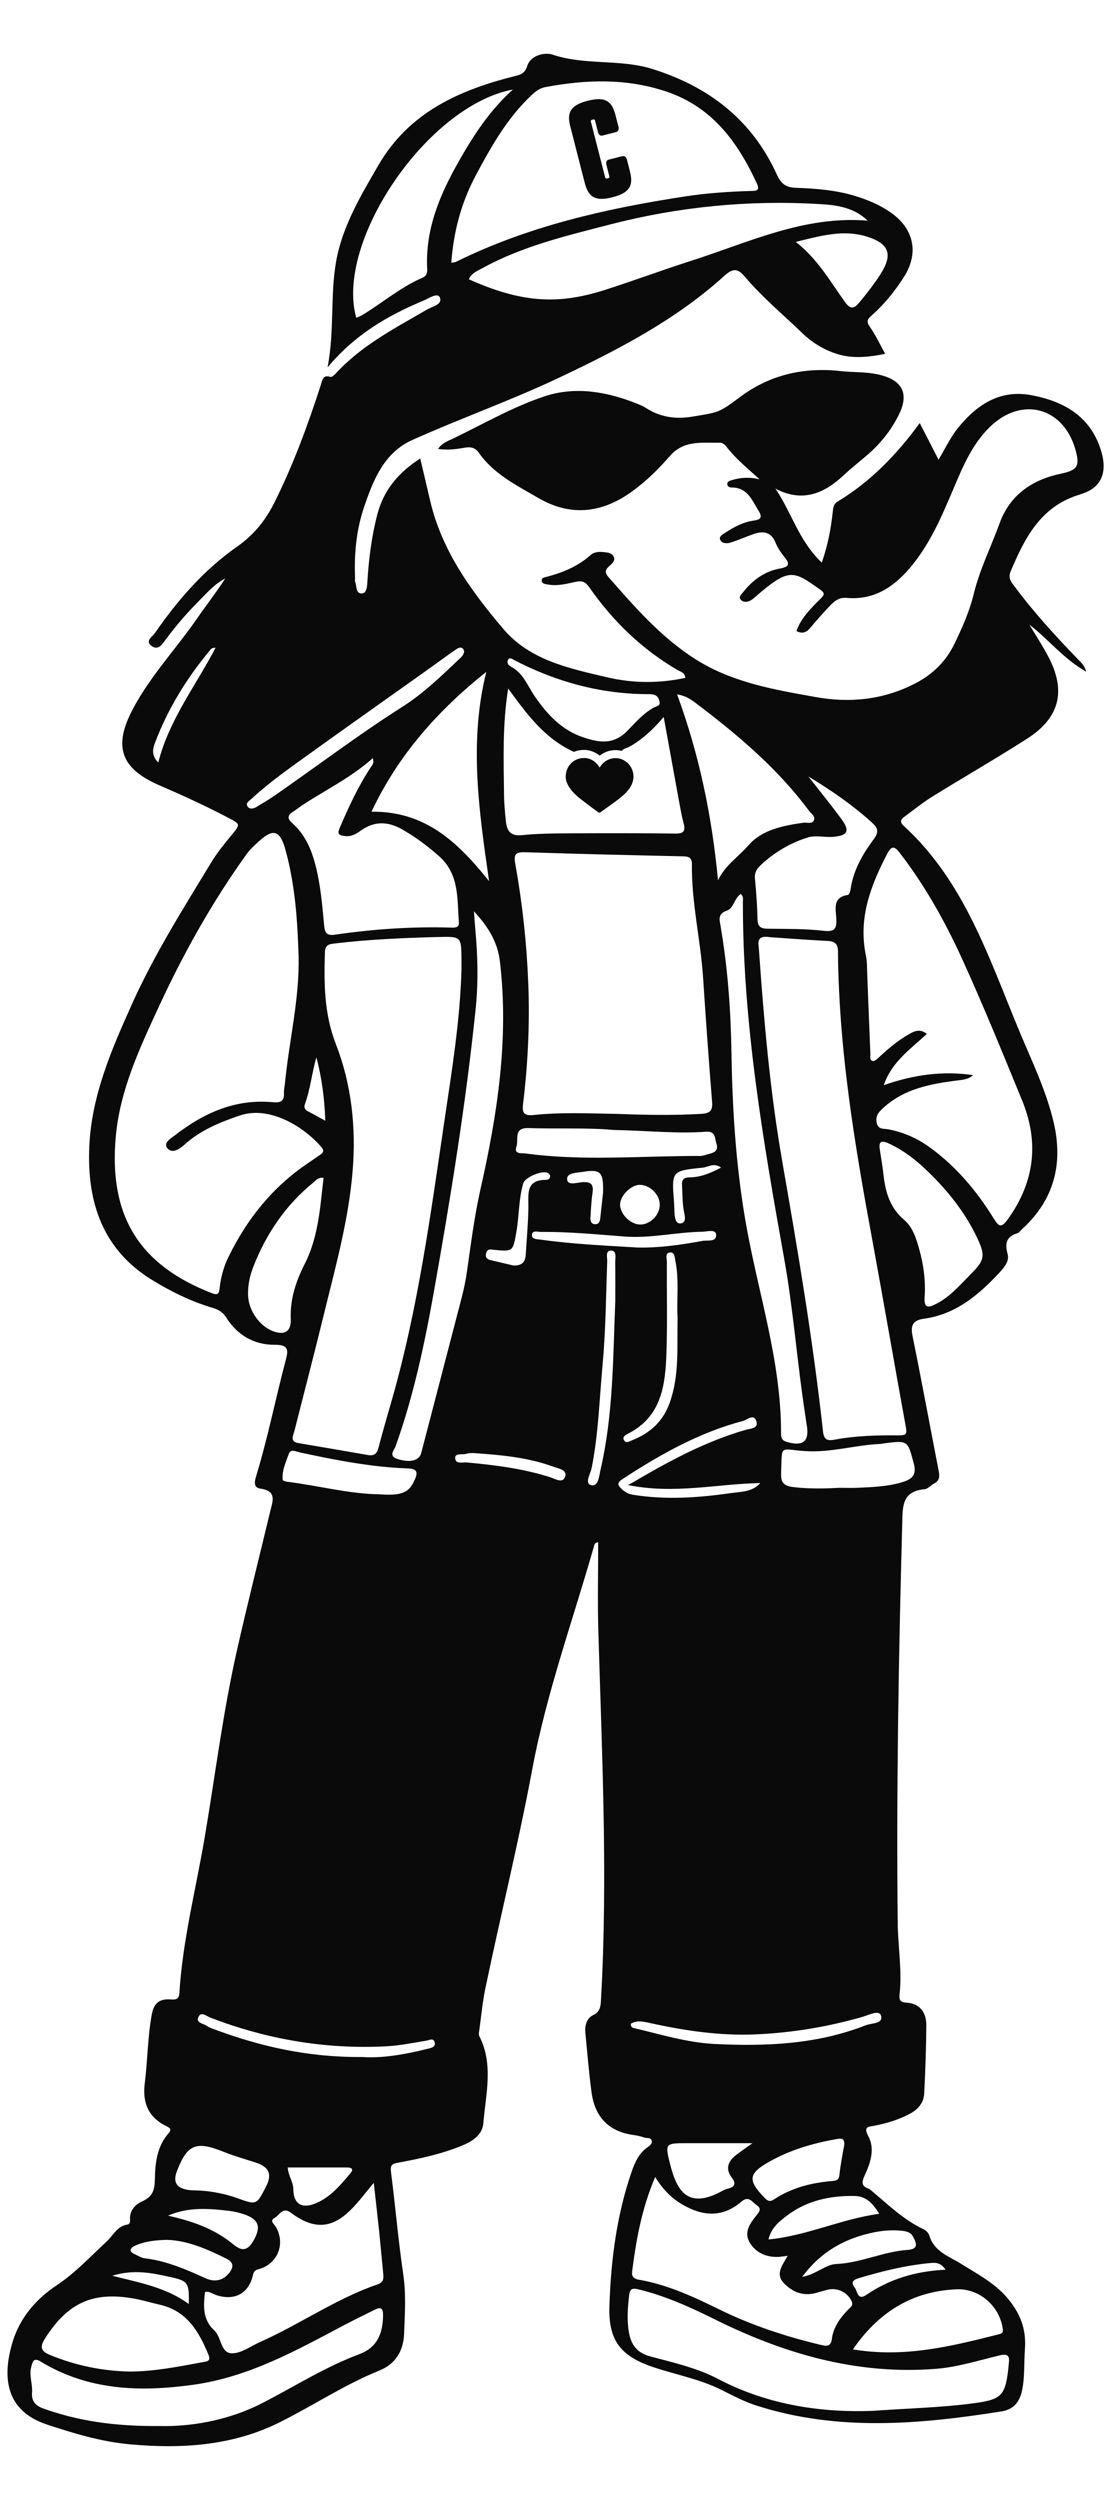 <?xml version="1.0" encoding="UTF-8"?>
<svg id="Capa_1" data-name="Capa 1" xmlns="http://www.w3.org/2000/svg" viewBox="300 0 480 1080">
  <path d="m766.9,213.48c8.92-2.59,11.55-9.26,8.99-18.17-4.36-15.15-15.79-21.81-30.12-24.56-13.5-2.59-23.39,3.82-31.59,13.75-3.39,4.11-5.64,8.98-8.7,14.08-2.9-5.67-5.47-10.68-8.11-15.83-9.96,13.67-21.26,25.32-35.45,33.91-1.89,1.14-1.95,2.76-2.14,4.53-.77,7.05-2.01,13.99-4.73,21.84-9.94-9.32-13.12-21.86-20.05-31.95h0c11.14,5.91,20.52,2.56,29.1-5.43,3.26-3.03,6.73-5.83,10.14-8.7,5.93-5.01,10.71-10.89,14.15-17.89,4.51-9.18,1.38-14.95-8.84-17.26-5.44-1.23-10.91-.89-16.35-1.49-15.81-1.77-30.57,1.55-43.43,11.17-9.2,6.88-9.11,6.58-20.39,8.47-7.69,1.29-14.32.25-20.67-3.93-.74-.49-1.57-.84-2.39-1.18-13.2-5.5-27.26-8.13-40.71-3.73-13.78,4.51-26.61,11.96-39.76,18.31-2.22,1.07-4.87,1.9-6.61,4.53,4.19.59,7.88.12,11.52-.55,2.57-.47,4.61.02,6.1,2.16,6.46,9.27,16.36,14.11,25.67,19.54,13.73,8.02,27.16,6.73,40.08-2.46,6.31-4.49,11.79-9.85,16.78-15.62,6.12-7.07,14.08-5.57,21.76-5.78.87-.02,2.02.83,2.61,1.61,4.15,5.43,9.45,9.66,14.42,14.24-4.08-1.04-8.13-.9-12.13.37-.79.25-1.84.47-1.84,1.61,0,1.15,1.08,1.55,1.84,1.54,6.97-.07,8.86,5.57,11.75,10.18,1.68,2.69.83,3.69-2.08,4.09-4.5.63-8.46,2.69-12.21,5.16-1.16.76-3,1.6-2.37,3.12.65,1.58,2.79,1.76,4.29,1.3,3.4-1.04,6.66-2.51,10.02-3.7,4.19-1.48,7.64-1.12,9.61,3.66.87,2.11,2.16,4.13,3.62,5.91,2.42,2.95,2.86,4.46-1.8,5.3-6.54,1.17-11.73,5-15.82,10.21-.69.89-2.09,1.93-1.06,3.2.99,1.21,2.62,1.11,3.97.51.93-.41,1.74-1.16,2.53-1.84,14.37-12.48,16.21-11.24,27.53-3.23,2.29,1.62,2.44,2.23.49,4.17-4.13,4.1-8.38,8.21-10.43,13.96,2.74,1.45,4.5.46,6.17-1.57,2.49-3.02,5.11-5.94,7.79-8.8,2.07-2.21,4.16-4.27,7.72-3.95,11.33,1.01,19.78-4.2,26.96-12.49,8.93-10.31,14.1-22.61,19.31-34.92,4.04-9.54,8.06-19.08,15.68-26.48,13.73-13.34,31.74-8.5,36.93,9.9,1.95,6.92.92,8.84-6.15,10.3-12.6,2.61-22.19,9.23-26.63,21.46-3.69,10.17-8.59,19.89-11.17,30.51-1.8,7.44-4.94,14.49-8.26,21.4-3.68,7.65-9.3,13.26-16.89,17.2-13.73,7.14-28.23,8.64-43.15,5.96-17.86-3.21-35.76-6.18-51.65-16.18-15.09-9.49-26.44-22.65-37.97-35.78-1.88-2.15-.95-3.36.67-4.82,1.03-.93,2.35-1.96,1.8-3.58-.61-1.78-2.38-2.02-3.97-2.22-2.17-.28-4.5-.22-6.13,1.24-5.49,4.9-11.99,7.58-18.98,9.39-.95.25-2.38.41-2.13,1.85.22,1.22,1.57,1.27,2.58,1.47,4.15.81,8.19-.31,12.16-1.15,2.71-.58,4.16,0,5.74,2.27,10.2,14.63,22.72,26.82,38.22,35.85,1.24.72,3.11,1.02,3.34,3.38-11.32,2.4-22.57,2.38-33.79-.26-16.37-3.85-33.32-7.33-44.78-20.83-13.85-16.32-26.5-33.65-31.59-55.14-1.43-6.02-2.83-12.04-4.35-18.55-9.15,5.86-15.7,13.38-18.48,23.9-2.56,9.68-3.77,19.54-4.38,29.52-.11,1.83-.26,4.74-2.3,4.87-2.76.19-2.23-3.02-2.92-4.86-.24-.63-.06-1.41-.09-2.13-.41-10.24.58-20.46,3.82-30.07,3.92-11.63,8.6-23.66,20.78-29.15,20.88-9.41,42.51-17.03,63.29-26.86,25.56-12.1,50.47-24.95,71.57-44.05,3.65-3.31,5.73-3.51,8.89.24,7.49,8.88,16.45,16.3,24.79,24.35,4.66,4.5,10.3,7.84,16.42,9.46,6.1,1.61,12.59.99,19.46-.43-2.21-3.99-4.04-8.04-6.56-11.6-1.72-2.42-1.08-3.42.82-5.07,5.4-4.72,9.85-10.34,13.73-16.33,6.84-10.56,4.47-21.23-5.89-28.28-4.47-3.04-9.31-5.11-14.47-6.74-8.62-2.72-17.51-3.4-26.39-3.72-4.51-.16-6.36-2.07-8.1-5.87-10.75-23.54-29.37-37.85-53.75-45.46-14.01-4.37-28.96-1.47-42.99-6.16-3.84-1.28-9.68.57-10.96,4.67-1.18,3.77-3.19,4-5.79,4.66-23.95,6.07-45.43,15.71-58.59,38.42-7.72,13.31-15.69,26.58-18.32,41.89-2.51,14.56-.61,29.54-3.63,45.44,11.76-14.12,25.95-22.37,41.34-28.8,2.34-.98,6.13-3.67,7.13-1.45,1.37,3.06-3.21,3.93-5.43,5.22-13.99,8.16-28.48,15.56-39.62,27.79-.57.63-1.64,1.53-2.18,1.36-3.39-1.09-3.52,1.48-4.16,3.46-5.58,17.29-11.83,34.28-19.95,50.61-3.93,7.91-9.02,14.22-16.26,19.28-14.33,10.03-25.64,23.09-35.54,37.39-1.02,1.48-4.49,3.4-1.23,5.59,2.83,1.9,4.46-.82,5.94-2.83,4.34-5.89,9.1-11.43,14.27-16.6,3.55-3.55,6.81-7.46,11.46-9.81-3.77,5.87-8.04,11.31-11.96,16.99-9.11,13.19-20.27,24.98-27.84,39.19-8.72,16.36-5.44,25.93,11.56,33.25,9.83,4.23,19.5,8.67,28.97,13.63,6.06,3.17,6.07,2.89,1.53,8.38-2.95,3.57-5.88,7.22-8.27,11.16-12.12,19.95-24.57,39.71-34.19,61.07-8.88,19.72-17.51,39.56-18.51,61.54-1.09,23.86,5.51,44.55,27.1,57.81,8.19,5.03,16.86,9.3,26.16,12.05,2.51.74,4.39,1.81,5.86,4.14,4.82,7.66,12.1,11.88,20.96,11.82,6.19-.04,5.91,2.36,4.74,6.79-4.34,16.35-7.61,32.97-12.51,49.18-.7,2.33-1.93,5.67,1.61,6.17,7.25,1.03,5.29,5.42,4.27,9.68-4.82,20.08-9.87,40.1-14.42,60.24-6.05,26.77-9.38,54.03-13.98,81.07-3.8,22.28-9.48,44.26-10.88,66.92-.19,3.03-1.95,2.86-3.99,2.74-4.65-.26-7.05,1.62-7.94,6.53-1.8,9.87-1.79,19.87-3.03,29.76-1.05,8.39,1.56,14.64,9.29,18.47,1.31.65,2.62,1.21,1,3.06-5.04,5.73-5.81,12.98-5.93,20.04-.07,4.62-1.03,7.39-5.44,9.37-3.02,1.35-5.58,3.98-5.28,7.98.08,1.01-.15,1.91-1.17,2.07-4.49.72-6.06,4.66-8.93,7.31-7.03,6.51-13.62,13.64-21.69,18.99-8.94,5.93-15.72,14.04-18.82,24-4.63,14.88-3.63,30.01,14.65,36.06,11.73,3.88,23.48,7.43,35.78,8.56,22.31,2.05,44.33.71,64.77-9.47,14.49-7.22,28.03-16.28,43.13-22.39,6.96-2.82,10.4-8.42,10.69-15.88.34-8.61.9-17.15-.38-25.81-2.15-14.62-3.39-29.38-5.27-44.04-.37-2.88.27-3.56,3.02-4.06,9.46-1.73,18.88-3.75,27.82-7.45,4.47-1.85,8.65-4.61,9.06-9.67,1.03-12.55,4.48-25.31-1.75-37.57-.35-.7-.13-1.75,0-2.62.83-6,1.38-12.06,2.61-17.98,6.55-31.56,14.34-62.86,20.24-94.56,6.11-32.84,17.49-64.24,26.63-96.25.21-.75.29-1.83,1.88-1.91,0,12.83-.32,25.65.06,38.44,1.55,52.92,4.13,105.83,1.16,158.79-.17,2.98-.13,5.38-3.36,6.99-3,1.49-3.7,4.68-3.39,7.88.81,8.5,1.52,17.02,2.65,25.49,1.42,10.64,7.41,17.05,18.31,18.48,1.58.21,3.15.62,4.68,1.1,1.09.34,2.83-.13,3.05,1.51.18,1.36-1.17,2.15-2.13,2.86-3.47,2.58-5.13,6.18-6.51,10.15-6.56,18.9-9.04,38.5-9.68,58.33-.48,14.83,4.85,21.61,19.14,26.37,9.8,3.26,20.06,5.14,29.37,9.82,4.94,2.48,9.83,5.06,15.12,6.75,35.03,11.21,70.41,8.1,105.83,2.48,5.02-.8,7.7-3.93,8.78-8.82,1.31-5.97.82-12.03,1.28-18,.69-8.96-2.21-15.91-7.75-22.36-5.47-6.36-12.78-10.15-19.71-14.5-5.27-3.3-11.73-5.25-13.82-12.24-.32-1.08-1.41-2.27-2.45-2.75-8.93-4.15-15.78-11.08-23.22-17.21-.14-.11-.29-.22-.46-.27-3.1-1.07-3.27-2.66-1.88-5.63,2.5-5.37,4.59-11.49,1.71-16.96-2.33-4.42-.17-4.12,2.65-4.68,5.26-1.04,10.37-2.56,15.14-5.1,3.56-1.89,6.06-4.7,6.27-8.72.51-9.79.84-19.59.92-29.39.04-5.69-2.64-9.61-8.82-9.97-2.46-.14-2.99-1.31-2.75-3.44,1.18-10.36-.68-20.64-.79-30.97-.61-57.42.39-114.82,1.95-172.21.2-7.47-.33-14.26,9.65-15.15,1.42-.13,2.66-1.71,4.08-2.43,2.39-1.22,2.5-3.07,2.04-5.41-3.77-19.41-7.35-38.85-11.29-58.22-.94-4.63,0-6.93,4.86-7.59,13.94-1.91,23.89-10.43,32.98-20.28,2-2.16,3.99-4.81,3.23-7.6-1.25-4.6-.66-7.6,4.23-9.08.77-.23,1.34-1.14,2-1.74,13.84-12.65,17.85-28.2,13.64-46.18-3.15-13.45-9.17-25.88-14.45-38.49-13.3-31.77-23.76-65.27-50.36-89.59-2.09-1.91-.87-3.04.69-4.18,3.88-2.84,7.63-5.9,11.71-8.43,13.64-8.45,27.56-16.44,41.06-25.1,14.15-9.08,16.87-20.82,8.84-35.77-2.46-4.58-5.3-8.95-7.97-13.41,8.29,6.35,14.69,14.75,24.55,20.32-.77-2.8-2.17-3.91-3.38-5.17-9.79-10.13-19.3-20.5-27.71-31.84-1.37-1.84-2.77-3.43-1.6-6.21,6.21-14.72,13.1-28.43,30.36-33.44Zm-86.47-95.08c-2.76,4.34-5.97,8.43-9.26,12.39-1.6,1.93-3.4,3.39-5.85.02-6.45-8.88-11.78-18.67-21.5-26.3,10.88-2.69,20.55-5.43,30.57-2.34,9.74,3.01,11.5,7.65,6.05,16.22Zm-26.46-30.25c7.49.44,14.89,1.38,20.89,7.18-27.43-2.29-51.54,9.46-76.49,17.42-12.55,4.01-24.9,8.65-37.46,12.63-20.52,6.51-36.29,5.12-58.33-4.72,1.11-2.71,3.69-3.64,5.91-4.86,17.22-9.45,36.17-13.93,54.94-18.79,29.68-7.69,59.9-10.66,90.54-8.86Zm-124.27-47.09c1.71-1.61,3.52-2.98,5.91-3.43,17.54-3.29,34.93-3.88,52.2,1.9,19.91,6.66,30.93,21.85,39.23,39.83,1.57,3.4-.99,3.08-2.85,3.14-9.44.29-18.85.92-28.18,2.35-34.24,5.25-67.83,12.83-99.14,28.33-.3.15-.68.12-1.88.32.97-13.48,4.32-25.95,10.46-37.52,6.68-12.58,13.69-25.01,24.25-34.93Zm-45.14,74.95c.09,1.76-.24,3.2-1.99,3.95-9.58,4.11-17.44,10.98-26.27,16.28-.73.44-1.57.67-2.39,1.02-9.2-32.93,30.76-91.69,67.69-98.58-10.06,9.05-16.84,19.58-23.07,30.46-8.3,14.5-14.82,29.62-13.98,46.88Zm-116.19,213.39c-3.17-3.23-2.29-6.16-1.43-8.43,5.62-14.92,13.92-28.3,24.15-40.49.39-.46,1.07-.67,2.06-.68-8.42,16.25-19.98,30.82-24.77,49.6Zm308.26,25.88c2.55,2.29,3.27,3.99.99,7.06-4.89,6.61-9.05,13.67-10.17,22.08-.11.8-.65,2.12-1.14,2.19-6.8,1-5.16,6.26-4.98,10.33.2,4.42-.77,5.7-5.58,5.15-7.93-.9-15.99-.79-24-.88-3.08-.03-4.44-.87-4.49-4.24-.08-5.86-.56-11.72-1.1-17.56-.23-2.47.85-4.11,2.44-5.61,5.93-5.58,12.84-9.7,20.55-12.05,3.23-.98,7.01.03,10.52-.22,6.63-.48,7.69-2.5,3.87-7.7-4.6-6.26-9.52-12.29-14.3-18.41,9.83,5.96,19.05,12.31,27.41,19.84Zm-87.28,250.68c-2.94,8.23-8.56,13.21-16.36,16.28-1.14.45-2.4,1.42-3.32.02-.99-1.51.6-2.37,1.52-2.83,14.82-7.45,16.3-21.33,16.76-35.41.42-12.97.08-25.96.18-38.95,0-1.4-.94-3.72,1.27-4,2.1-.27,2.07,2.02,2.37,3.51,1.7,8.45.53,17.02.97,24.43-.24,13.12.81,25.19-3.39,36.94Zm-13.79-67.03c-13.99-.85-28-1.45-41.9-3.4-1.57-.22-3.89-.05-3.83-1.97.07-2.28,2.5-1.36,3.9-1.37,12.09-.09,24.11,1.07,36.15,1.99,11.25.86,22.26-1.89,33.44-2.06,2.12-.03,5.81-1.22,6.07,1.15.38,3.44-3.78,2.41-5.8,2.78-9.24,1.69-18.56,3.08-28.03,2.88Zm-47.33-114.22c-.67-17.28-2.53-34.43-5.59-51.43-.77-4.26.09-5.25,4.32-5.11,22.62.74,45.26,1.25,67.89,1.76,2.45.06,4.13.34,4.09,3.4-.24,16.46,3.72,32.52,4.81,48.87,1.19,17.95,2.46,35.91,3.91,53.84.34,4.17-1.27,4.96-5.05,5.17-12.13.68-24.23.44-36.35-.02-11.94-.18-23.89-.76-35.8.5-3.95.42-4.96-.91-4.49-4.69,2.13-17.36,2.95-34.78,2.27-52.28Zm-5.09,70.6c.99-2.9-1.41-8.18,5.09-7.98,12.8.4,25.63-.23,37.01.82,14.21.26,27,1.69,39.81.76,4.29-.31,3.67,2.81,4.47,5.13.99,2.89-.75,3.84-3.04,4.42-1.37.35-2.76.92-4.15.92-25.05-.08-50.15,2.31-75.15-1.07-1.85-.25-5.24.49-4.05-3Zm61.91,25.05c.01,4.47-3.97,8.58-8.38,8.64-4.09.05-8.62-4.3-8.77-8.44-.14-3.84,4.66-8.74,8.54-8.71,4.36.03,8.59,4.22,8.6,8.51Zm-33.09-14.13c7.44-1.2,8.85,0,8.58,9.04-.29,2.71-.75,6.93-1.22,11.14-.15,1.33-.63,2.5-2.2,2.45-1.57-.05-2.11-1.26-2.03-2.58.22-3.7.39-7.42.92-11.08.5-3.52-.64-4.67-4.23-4.52-2.34.1-6.57,1.73-6.76-1.22-.19-2.93,4.2-2.78,6.95-3.22Zm45.96,2.4c-2.61.02-3.4,1.03-3.25,3.49.22,3.72.11,7.43.8,11.14.35,1.87,1.34,5.08-1.56,5.26-2.21.14-2.41-2.95-2.52-5.06-.08-1.42-.08-2.84-.19-4.26-1.05-13.3-1.07-13.42,12.39-14.77,2.39-.24,4.89-2.31,7.94-.02-4.54,2.37-8.83,4.18-13.62,4.22Zm13.41-108.58c-.48-2.79-1.35-5.26,2.78-6.68,2.85-.97,3.16-5.36,5.9-7.17,1.3,1.02.94,2.36.94,3.55-.04,52.08,8.74,103.15,17.88,154.17,4.02,22.45,5.6,45.22,9.13,67.73.19,1.23.31,2.47.54,3.7,1.34,7.35-1.51,9.7-8.81,7.47-2.09-.64-2.24-2.09-2.24-3.69.08-31.72-10.3-61.69-15.52-92.52-4.03-23.79-5.52-47.77-5.91-71.81-.29-18.39-1.59-36.63-4.7-54.74Zm26.68,101.9c-5.33-30.37-7.96-61.06-10.12-91.79-.18-2.55-1.35-6.31,4.72-5.3,7.73.52,16.43,1.21,25.14,1.64,3.24.16,4.29,1.59,4.3,4.64,0,5.34.19,10.69.43,16.02,1.62,36.12,7.6,71.66,14.14,107.14,5.03,27.3,9.73,54.66,14.71,81.96.53,2.92.5,3.86-3.03,3.82-9.25-.1-18.52.14-27.68,1.85-2.74.51-4.61.36-5.02-3.37-4.29-39.11-10.81-77.88-17.6-116.62Zm-36.76-197.73c17.79,13.49,34.76,27.87,48.2,45.94.98,1.32,3.1,2.58,2.08,4.43-.82,1.47-2.95.61-4.5.83-8.73,1.27-17.77,2.97-23.66,9.75-4.33,4.99-10.16,8.67-13.15,15.14-2.62-27.49-7.99-53.98-17.68-80.33,3.94.59,6.38,2.46,8.72,4.24Zm-81.9-18.76c.19-.76.56-1.31,1.79-.9.18.1.62.4,1.09.64,18.3,9.49,37.68,14.73,58.36,14.68,2.37,0,3.7.67,4.29,2.91.62,2.36-1.26,2.21-2.6,2.97-3.3,1.88-6.11,4.61-8.7,7.3-.82.85-1.62,1.7-2.4,2.51-6.22,6.47-12.5,5.14-19.02,3.01-2.78-.91-5.29-2.15-7.6-3.66-5.33-3.48-9.57-8.37-13.43-13.96-3.06-4.43-5-10.16-10.33-12.95-.95-.5-1.77-1.27-1.45-2.56Zm.19,11.95c6.05,8.34,12.09,16.64,20.24,22.61,2.51,1.84,5.23,3.46,8.2,4.79,1.33-.56,2.78-.84,4.38-.84h.12s.07,0,.07,0c1.44,0,2.97.39,4.44,1.12.75.38,1.45.83,2.09,1.35.2-.16.41-.32.63-.46.99-.68,2.05-1.18,3.16-1.5,1.01-.28,2.03-.43,3.03-.43.91,0,1.81.13,2.7.37.73-1.07,2.4-1.3,3.2-1.75,2.34-1.3,4.49-2.8,6.52-4.47,2.99-2.46,5.72-5.3,8.43-8.46,2.29,12.59,4.51,24.88,6.76,37.16.55,2.97,1.09,5.96,1.86,8.88.86,3.27,0,4.36-3.56,4.32-15.15-.2-30.3-.19-45.44-.1-6.95.04-13.93.06-20.82.78-4.81.5-6.51-1.69-6.95-5.73-.42-3.89-.79-7.81-.83-11.72-.17-15.13-.73-30.28,1.79-45.91Zm3.57,234.72c1.22-6.96.96-14.11,2.96-20.96.77-2.64,8.54-5.9,10.8-4.33.4.28.86.84.85,1.25-.03,1.03-.86,1.61-1.78,1.61-9.06-.04-7.55,6.35-7.65,12.09-.12,6.74-.73,13.46-1.14,20.19-.17,2.81-1.2,4.82-5.27,4.73-2.84-.67-6.45-1.5-10.06-2.37-1.71-.42-2.26-1.48-1.71-3.19.53-1.65,1.7-1.4,3-1.27,8.64.88,8.49.84,10-7.75Zm-15.53-18.33c-2.63,11.61-4.11,23.49-5.8,35.29-.58,4.08-1.42,8.05-2.45,12.01-5.78,22.22-11.57,44.44-17.36,66.66-.85,3.27-4.94,4.23-10.23,2.53-4.07-1.3-1.44-3.76-.81-5.53,7.76-21.73,12.53-44.24,16.55-66.85,7.2-40.52,13.8-81.15,18.03-122.11,1.17-11.36.92-22.79-.14-34.18-.25-2.64-.4-5.29-.6-7.94,5.83,6.38,10.18,12.8,11.23,21.8,3.91,33.44-1.09,65.9-8.43,98.31Zm-58.75-152.65c2.68.41,4.84-.72,6.91-2.23,5.85-4.27,11.78-4.17,17.99-.63,5.76,3.28,11.01,7.2,15.96,11.58,8.85,7.82,7.79,18.56,8.57,28.73.18,2.31-1.95,2.16-3.53,2.11-16.78-.47-33.47.64-50.06,3.08-3.27.48-4.3-.62-4.61-3.86-.81-8.67-1.52-17.38-3.68-25.88-1.78-7.03-4.57-13.55-10.11-18.46-2.28-2.02-2.06-3.35.28-4.88,1.64-1.07,3.18-2.3,4.82-3.36,9.83-6.4,20.45-11.57,29.7-19.82.67,2.16-.23,2.94-.78,3.76-5.51,8.35-9.69,17.37-13.59,26.55-1.2,2.82.17,3.02,2.13,3.32Zm-17.05,115.7c2.36-6.5,2.96-13.42,4.92-20.09,2.3,8.8,3.51,17.63,3.85,27.42-3.08-1.69-5.35-2.97-7.66-4.19-1.37-.72-1.6-1.82-1.12-3.13Zm20.59,28.84c1.51-18.76-.5-37.23-7.23-54.57-5.13-13.19-5.18-26.26-4.76-39.76.11-3.44,2.08-3.51,4.47-3.8,14.7-1.75,29.47-2.38,44.26-2.77,10.19-.26,10.19-.3,10.27,9.89.01,1.43,0,2.85,0,4.28-.62,22.32-4.29,44.31-7.53,66.32-5.89,39.99-11.3,80.08-22.43,119.08-2,7.02-4.08,14.02-5.91,21.09-.67,2.57-1.86,3.58-4.48,3.13-10-1.75-20.01-3.45-30.02-5.15-3.93-.66-2.32-3.2-1.8-5.29,4.23-16.74,8.6-33.44,12.7-50.22,5.02-20.56,10.75-40.98,12.46-62.23Zm58.93-125.04c-13.19-16.5-27.41-30.32-50.79-29.99,11.4-24.28,28.53-43.64,49.6-60.42-7.6,30.33-3.12,60.31,1.19,90.42Zm-102.68-35.52c7.45-6.9,15.75-12.76,23.97-18.68,17.47-12.57,35.05-24.96,52.59-37.44,3.89-2.76,7.71-5.62,11.63-8.32,1.3-.9,2.88-1.74,3.71.49-.05,1.82-1.26,2.7-2.27,3.67-7.71,7.33-15.34,14.73-24.42,20.5-19.08,12.11-37.07,25.8-55.63,38.66-2.33,1.62-4.83,2.99-7.23,4.5-1.33.84-2.95,1.23-3.9.02-1.24-1.58.63-2.55,1.55-3.4Zm-9.87,197.76c-2.13,4.36-3.39,9.03-3.89,13.82-.29,2.79-1.41,2.68-3.45,1.89-30.81-11.99-44.55-32.87-41.38-67.67,1.85-20.24,10.43-38.4,18.82-56.51,10.65-23,23.02-45.05,37.85-65.64,1.44-2,3.36-3.68,5.19-5.36,6.23-5.72,9.14-4.7,11.48,3.85,4.14,15.07,5.18,30.5,5.64,46,.41,18.49-4.15,36.43-5.89,54.68-.14,1.42-.5,2.84-.44,4.25.15,3.73-1.6,4.25-5,3.94-16.01-1.45-29.63,4.64-41.94,14.19-1.72,1.33-5.33,3.31-3.49,5.63,2,2.52,5.11.65,7.41-1.43,6.88-6.25,15.24-9.68,23.91-12.62,13.3-4.51,28.25,5.36,35.33,13.7,1.41,1.66.57,2.47-.71,3.36-1.76,1.22-3.52,2.43-5.29,3.63-15.17,10.23-26.17,23.99-34.14,40.31Zm19.24,32.19c-5.83-2.18-10.53-8.85-10.8-15.32-.18-4.35.7-8.55,2.26-12.53,5.61-14.34,14.03-26.74,26.07-36.5,1.04-.84,1.92-2.17,4.27-1.92-1.48,12.68-2.2,25.5-8.08,37.08-3.88,7.65-6.45,15.36-6.09,23.98.22,5.24-2.59,7.1-7.63,5.22Zm6.77,53c.8-2.32,3.15-.99,4.72-.65,10.62,2.29,21.26,4.43,32.05,5.75,4.94.61,9.92,1.02,14.89,1.19,3.73.13,4.19,1.67,2.85,4.69-2.19,4.9-4.32,7.37-15.38,6.47-13.01-.15-26.34-3.74-39.93-5.44-.66-.08-1.8-.46-1.83-.79-.38-4.01,1.38-7.61,2.64-11.24Zm-48.36,309.98c4.49-11.78,8.31-13.29,20.3-8.44,4.44,1.79,9.08,3.08,13.65,4.56,5.95,1.92,7.33,5.06,4.56,10.47-4.09,8.01-4.07,7.95-12.48,4.92-6.59-2.38-13.46-3.25-17.74-3.31q-11.43.04-8.29-8.2Zm22.67,17.05c2.11.25,4.22.75,6.23,1.42,6.45,2.15,7.63,5.35,4.32,11.25-2.48,4.41-4.9,5.04-8.79,1.82-8.2-6.8-17.84-10.11-28.23-12.43,8.58-3.79,17.52-3.14,26.47-2.06Zm-40.58,14.96c4.12-1.8,8.56-2.35,13.78-2.45,8.78.29,17.25,3.98,25.57,8.13,3.4,1.7,3.07,3.96.96,6.42-2.84,3.31-6.35,3.7-10.15,1.97-8.44-3.86-16.94-7.48-26.29-8.59-1.35-.16-2.61-1.07-3.91-1.62-3.13-1.32-2.26-2.86.04-3.86Zm15.71,13.75c7.09,1.56,7.58,2.6,7.36,11.5-9.82-7.15-20.86-9.11-33.06-12.2,9.67-2.97,17.73-1.06,25.69.69Zm-54.7,26.33c9.84-15.45,20.81-20.43,38.83-17.08,3.66.68,7.24,1.78,10.87,2.61,11.67,2.69,16.78,11.69,20.9,21.65,1.19,2.88-1.06,2.85-2.71,3.16-10.31,1.91-20.6,3.95-31.18,4.03-12-.24-23.54-2.61-34.68-7.21-4.07-1.68-4.32-3.57-2.03-7.16Zm135.7,6.88c-14.76,5.5-28.02,13.99-41.95,21.14-15.05,7.73-31.42,10.16-43.9,9.87-20.17.18-35.56-2.22-50.51-7.52-3.49-1.24-5.28-3.13-4.99-6.99.28-3.71-1.4-7.42-.32-11.14.5-1.74.82-4.15,3.87-2.29,20.61,12.55,42.81,13.36,66.08,10.12,24.2-3.36,44.74-14.96,65.68-26.01,4.25-2.24,8.59-4.33,12.9-6.47,2.52-1.25,3.44-.54,3.43,2.36-.03,7.78-2.36,13.95-10.3,16.92Zm7.99-30.21c-17.95,6.18-33.53,17.22-50.75,24.89-4.06,1.81-8.17,4.96-12.22,4.92-5.02-.06-4.44-6.96-7.62-9.87-5.09-4.66-4.73-10.55-4.03-16.57,1.8-.52,3.11.7,4.58,1.2,8,2.75,14.32-.42,16.15-8.63.49-2.21,1.62-2.19,3.14-2.68,7.76-2.52,10.91-11.11,6.69-18.14-.76-1.27-2.78-2.55-.45-3.82,2.07-1.12,3.38-4.78,6.73-2.4,1.3.93,2.61,1.87,4,2.66,7.35,4.22,13.73,3.59,20.16-1.92,4.32-3.7,7.64-8.33,11.92-13.49.85,7.68,1.63,14.43,2.34,21.2.62,6.02,1.15,12.05,1.74,18.07.2,2.06.17,3.7-2.38,4.58Zm-38.88-50.47c8.66,0,17.14,0,25.62,0,1.75,0,3.08.56,1.51,2.43-4.33,5.17-8.67,10.45-15.14,13.1-5.97,2.45-9.53.16-9.57-6.2-.02-3.14-2.14-5.58-2.42-9.34Zm60.48-51.29c-9.83,2.49-19.77,4.19-28.31,3.56-23.43.22-44.21-4.58-64.46-12.17-.99-.37-2.01-.78-2.87-1.37-1.43-.99-4.55-1.19-3.47-3.65,1.17-2.68,3.56-.44,5.09.15,24.5,9.43,49.84,13.78,76.07,12.43,5.81-.3,11.58-1.5,17.34-2.44,1.38-.23,3.01-1.3,3.58.6.66,2.21-1.67,2.57-2.97,2.9Zm59.36-247.09c-1.06,3.05-4.3.87-6.43.2-11.71-3.74-23.8-5.26-35.97-6.39-1.87-.17-5.13.93-5.09-2.02.03-2.23,3.27-1.11,4.99-1.77.8-.3,1.75-.2,2.63-.28,11.85.8,23.67,1.81,34.93,5.95,2.13.78,5.99,1.29,4.94,4.32Zm21.67-75.63c-.99,24.28-.83,48.68-6.36,72.56-.63,2.73-.89,7.5-4.11,6.67-2.9-.75-.21-4.94.29-7.45,2.91-14.68,3.33-29.61,4.7-44.44,1.37-14.89,1.46-29.84,2.01-44.77.06-1.65-.97-4.81,1.81-4.66,2.39.13,1.61,3.14,1.64,4.99.07,5.7.03,11.4.03,17.09Zm3.3,76.51c16.28-10.62,33.12-20.09,52.08-25.05,1.63-.43,4.3-3.11,5.47-.09,1.35,3.46-2.45,3.39-4.29,3.92-17.59,5.03-33.48,13.66-49.11,22.86-.44.26-.91.48-1.98,1.04,19.93,4.07,38.49-.5,57.19-.85-3.51,3.92-8.25,3.7-12.6,4.33-14.12,2.02-28.29,3.01-42.5.71-1.81-.29-3.14-.99-4.57-2.27-2.21-1.99-2.25-2.92.3-4.59Zm3.99,342.41c1.74-13.59,4.1-27.02,9.95-40.8,3.37,5.46,6.98,9.04,11.5,11.74,8.84,5.27,17.52,5.97,25.71-1.05,3.3-2.83,4.64.13,6.66,1.49,2.22,1.5,1.19,2.76-.06,4.33-2.85,3.55-5.73,7.49-2.8,12.08,2.89,4.52,7.57,6.31,12.97,5.88.83-.07,1.66-.22,3.26-.43-2.32,4.24-5.57,7.91-1.43,12.04,4.15,4.14,8.97,5.62,14.66,3.73,1.01-.34,2.07-.53,3.09-.86,4.63-1.52,9.35.52,11.32,4.74.88,1.89-.58,2.63-1.46,3.55-3.52,3.66-6.45,7.61-7.1,12.84-.44,3.5-2.63,2.96-5.1,2.37-15.13-3.62-29.84-8.5-43.8-15.37-11.07-5.45-22.21-10.6-34.47-12.71-2.2-.38-3.17-1.35-2.89-3.54Zm43.04-40.56c2.03,2.69,1.3,4.06-1.73,4.82-.85.22-1.69.59-2.46,1.01-14.73,8.02-19.48.04-22.39-11.42-2.34-9.22-2.16-9.26,7.2-9.25,9.4.01,18.8,0,28.32,0-2.32,1.67-4.79,3.35-7.15,5.17-3.42,2.65-4.65,5.89-1.8,9.66Zm16.24-6.86c8.95-5.05,18.67-7.91,28.72-9.7,2.07-.37,4.67-1.06,3.27,4.41-.42,2.57-1.26,6.77-1.72,11.01-.23,2.19-1.3,2.5-3.11,2.64-9,.73-17.58,2.93-25.2,7.97-1.83,1.21-2.77.54-4.04-.76-7.34-7.52-7.02-10.44,2.07-15.57Zm103.45,87.12c-.07.53-.07,1.07-.13,1.6-1.35,12.58-2.95,14.06-15.57,15.72-13.27,1.75-26.64,2.06-42.87,3.19-21.48.86-45.04-2.22-67.02-13.76-9.22-4.84-19.39-7.08-29.35-9.75-5.63-1.51-8.24-4.98-9.18-10.42-.93-5.35-.51-10.63.09-15.96.34-3.06,1.58-3.18,4.25-2.52,11.51,2.81,22.16,7.64,32.73,12.89,30.14,14.97,61.69,24.12,95.78,21.37,9.24-.75,18.15-3.59,27.14-5.75,3.6-.87,4.6-.01,4.14,3.39Zm-2.6-14.87c.19,1.38-.18,1.93-1.43,2.25-20.49,5.19-40.98,10.35-63.31,6.59,11.16-16.19,25.71-25.16,44.83-25.95,9.92-.41,18.6,7.38,19.91,17.11Zm-31-28.48c2.16-.19,4.23-.1,6.3,2.9-12.89.62-24.16,4-34.28,10.9-3.8,2.59-3.75-1.57-5.01-3.23-1.65-2.19-.82-3.24,1.7-3.99,10.25-3.07,20.59-5.63,31.28-6.58Zm-12.68-13.93c2.01.21,3.87.61,4.94,2.6,1.58,2.93,2.39,5.35-2.42,5.68-10.47.71-20.09,5.62-30.71,6.08-4.74.21-8.69,4.45-14.8,5.59,8.14-10.97,18.3-16.5,30.25-19.1,4.18-.91,8.44-1.28,12.74-.85Zm-9.7-7.33c-16.62,2.31-31.41,9.55-47.84,11.09,1.18-5.13,4.89-8.03,8.54-10.7,8.52-6.24,18.36-8.26,28.74-8.07,5.06.09,7.87,3.35,10.56,7.68Zm-5.72-81.48c-21.11,8.33-43.26,9.22-65.49,8.12-11.82-.59-23.27-4.19-34.81-6.86-.68-.16-1.29-.58-1.31-1.85,2.44-1.57,5.26-1.01,7.89-.42,15.27,3.39,30.62,5.69,46.34,4.98,15.63-.71,30.93-3.25,45.95-7.58,2.69-.78,7.14-3.15,7.92-.52,1.07,3.62-4.03,3.17-6.51,4.15Zm20.69-242.49c1.27,4.79-.88,6.6-4.61,7.79-6.33,2.01-12.92,2.23-19.49,2.54-2.66.12-5.33.02-7.99.02-6.75.36-13.48.5-20.22-.35-3.67-.46-5.2-1.81-5.05-5.74.49-13.08-.97-10.5,10.52-9.76,10.96.7,21.42-2.6,32.2-3.09.53-.02,1.05-.16,1.58-.23,10.66-1.38,10.37-1.31,13.05,8.83Zm24.66-82.01c-4.65,4.64-8.89,9.74-14.89,12.84-3.42,1.77-5.48,2.22-5.12-2.98.49-6.95-.46-13.86-2.33-20.59-1.3-4.66-2.83-9.53-6.52-12.66-6.24-5.3-8.12-12.16-8.95-19.72-.39-3.53-1.02-7.04-1.55-10.56-.73-4.36,1.38-3.89,4.19-2.57,5.71,2.68,10.66,6.4,15.22,10.68,9.28,8.72,17.23,18.48,22.69,30.06,3.6,7.63,3.16,9.59-2.76,15.49Zm-4.02-136.56c9.25,20.24,17.63,40.9,26.09,61.49,7.41,18.03,5.51,35.07-5.94,51.14-3.15,4.43-4.1,3.46-6.5-.4-7.3-11.73-16.1-22.2-27.4-30.37-5.42-3.92-11.37-6.58-17.98-7.82-1.87-.35-4.37.27-4.98-2.89-.58-2.99.9-4.54,2.84-6.33,8.92-8.21,20.07-10.32,31.48-11.81,2.55-.33,5.17-.37,7.34-2.37-13.03-1.91-25.68-.21-38.59,4.35,3.44-10.11,11.53-15.58,18.61-22.14-2.85-2.33-5.22-1.31-7.59.03-4.84,2.74-9.06,6.29-13.11,10.08-.75.7-1.83,1.73-2.58,1.6-1.62-.29-1.08-2.01-1.12-3.13-.48-11.22-.87-22.44-1.33-33.65-.12-3.02-.03-6.11-.64-9.05-3.3-16.04,2.16-30.13,9.37-43.91,1.77-3.38,3.08-3.04,5.19-.31,10.86,14.04,19.51,29.46,26.84,45.49Z" fill="#0a0a0a" stroke-width="0"/>
  <path d="m546.48,54.95l6.09,23.84c.25.97.53,1.85.85,2.64.32.79.7,1.48,1.14,2.07.44.59.97,1.07,1.56,1.46.6.38,1.3.65,2.11.8.81.15,1.74.19,2.79.1,1.05-.09,2.25-.31,3.6-.65,1.35-.35,2.51-.73,3.47-1.16s1.76-.9,2.4-1.42c.64-.52,1.13-1.1,1.47-1.72.34-.62.56-1.3.67-2.03.11-.73.11-1.52,0-2.36-.1-.85-.28-1.75-.53-2.73l-1.2-4.69c-.17-.67-.44-1.14-.81-1.41-.37-.27-.83-.33-1.38-.19l-5.65,1.44c-.5.13-.84.38-1.03.77-.18.38-.2.88-.04,1.5l1.26,4.91c.04.15.05.27.03.37-.02.1-.05.19-.11.26s-.14.13-.25.18c-.11.05-.24.1-.39.14-.15.04-.29.06-.41.07-.12,0-.22,0-.31-.04s-.16-.09-.22-.17-.11-.2-.15-.34l-6.13-23.97c-.04-.15-.05-.27-.04-.38.01-.1.05-.19.1-.26.06-.07.14-.13.25-.18.11-.05.24-.09.39-.13.16-.04.29-.07.41-.08.12-.01.22,0,.3.03.08.03.16.09.22.18.06.09.11.2.15.35l1.26,4.91c.16.61.41,1.04.75,1.29.35.25.77.32,1.27.19l5.65-1.44c.55-.14.92-.42,1.12-.84.19-.42.21-.96.04-1.62l-1.2-4.69c-.25-.97-.53-1.85-.85-2.64-.32-.79-.7-1.48-1.14-2.07-.44-.59-.96-1.07-1.56-1.46-.59-.38-1.3-.65-2.11-.8-.81-.15-1.74-.18-2.79-.1-1.05.09-2.25.31-3.6.65-1.35.34-2.5.73-3.47,1.16s-1.77.9-2.4,1.42c-.64.52-1.13,1.1-1.47,1.72-.34.62-.56,1.3-.67,2.03-.11.73-.11,1.52,0,2.36.1.85.28,1.75.53,2.73Z" fill="#0a0a0a" stroke-width="0"/>
  <path d="m544.87,337.98c.13.35.28.7.45,1.04.55,1.08,1.26,2.06,2.07,2.96.5.55,1.02,1.08,1.56,1.59.54.51,1.11.99,1.69,1.45.69.55,1.39,1.07,2.09,1.6.28.21.56.42.84.63.13.1.25.2.38.29.45.35.9.69,1.35,1.03.13.1.26.2.39.29.86.62,1.72,1.25,2.57,1.88.18.14.35.31.61.34.06,0,.11,0,.16,0,.03,0,.06,0,.08-.01.04-.01.08-.03.12-.04.02,0,.05-.02.07-.03.04-.02.08-.05.12-.08.02-.01.03-.02.05-.03.05-.04.11-.08.16-.12.78-.57,1.57-1.12,2.35-1.69.86-.62,1.72-1.24,2.58-1.86.86-.62,1.71-1.25,2.56-1.89.24-.18.47-.39.71-.58,1.01-.8,1.99-1.65,2.87-2.6.45-.49.87-1.01,1.26-1.55.25-.35.47-.72.67-1.1.09-.16.18-.33.26-.5.1-.21.17-.43.25-.64.34-.88.55-1.79.56-2.73,0-.39-.02-.78-.07-1.17-.06-.41-.15-.8-.25-1.18-.27-.97-.71-1.86-1.32-2.66-.23-.3-.47-.6-.75-.88-.48-.48-1.03-.86-1.61-1.2-.19-.11-.38-.24-.58-.33-.24-.11-.48-.21-.73-.29-.08-.03-.15-.05-.23-.07-.17-.05-.34-.1-.51-.14-.09-.02-.18-.04-.27-.06-.16-.03-.32-.06-.48-.08-.09-.01-.18-.02-.27-.03-.17-.02-.34-.02-.52-.03-.07,0-.15,0-.22,0-.31,0-.62.03-.94.07-.07,0-.14.02-.21.03-.32.05-.64.11-.97.21h0c-.15.04-.29.11-.43.16-.63.22-1.23.51-1.78.89-.25.17-.49.36-.72.56-.44.38-.83.8-1.17,1.27-.17.24-.33.49-.48.75-.02.04-.04.07-.06.09,0,0-.01,0-.02.01-.01,0-.02.02-.03.02,0,0,0,0,0,0-.01,0-.02-.01-.03-.02,0,0-.01,0-.02-.01-.02-.02-.04-.05-.06-.09-.3-.52-.65-.98-1.03-1.41-.66-.74-1.43-1.36-2.35-1.82,0,0-.01,0-.02,0-.25-.12-.51-.24-.76-.33-.09-.03-.18-.05-.26-.08-.17-.06-.35-.12-.52-.16-.1-.03-.2-.04-.31-.06-.15-.03-.31-.07-.46-.09-.1-.01-.2-.01-.31-.02-.15-.01-.31-.03-.45-.03-.31,0-.59.03-.88.06-.2.02-.41.02-.61.04-.27.04-.52.12-.77.18-.17.04-.36.07-.52.13-.27.09-.52.22-.77.34-.13.06-.27.11-.4.18-.37.2-.72.44-1.05.7,0,0-.02.01-.03.02-.59.47-1.11,1-1.54,1.59-.43.59-.77,1.25-1.03,1.97-.24.67-.39,1.34-.46,2.05-.04.39-.05.77-.03,1.14.02.37.07.74.14,1.11.08.36.18.72.3,1.07Z" fill="#0a0a0a" stroke-width="0"/>
</svg>